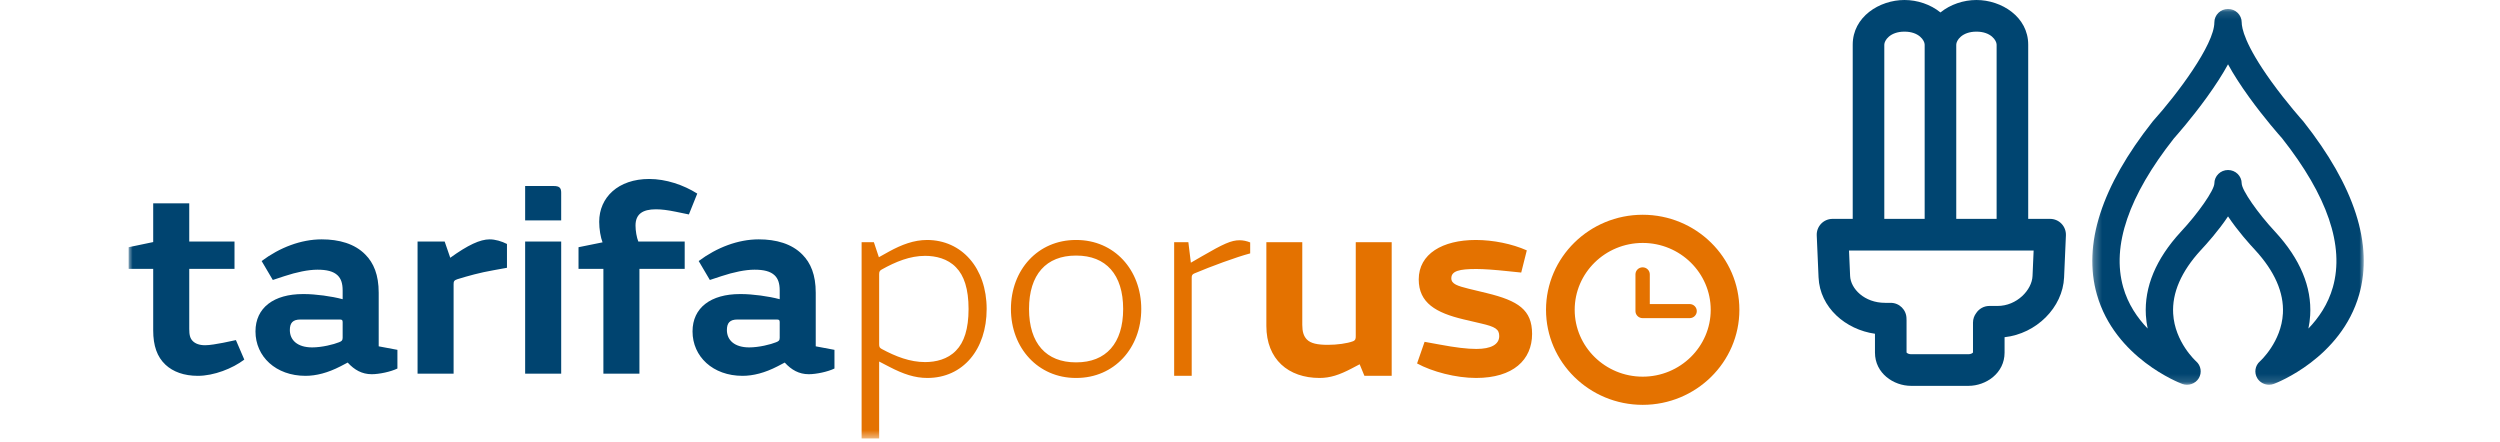<svg width="311" height="55" viewBox="0 0 311 55" fill="none" xmlns="http://www.w3.org/2000/svg">
<mask id="mask0_117_11142" style="mask-type:alpha" maskUnits="userSpaceOnUse" x="260" y="1" width="35" height="47">
<path d="M260.281 1.113H294.053V47.866H260.281V1.113Z" fill="white"/>
</mask>
<g mask="url(#mask0_117_11142)">
<path fill-rule="evenodd" clip-rule="evenodd" d="M270.443 17.206C270.742 16.871 272.627 14.744 274.536 12.098C275.618 10.598 276.493 9.236 277.167 8.001C277.84 9.236 278.716 10.598 279.798 12.098C281.708 14.744 283.593 16.871 283.893 17.206C289.534 24.36 291.659 30.588 290.212 35.718C289.613 37.839 288.447 39.544 287.165 40.871C287.276 40.345 287.354 39.792 287.387 39.214C287.592 35.693 286.138 32.212 283.052 28.855C280.871 26.526 278.876 23.65 278.867 22.82C278.867 21.898 278.106 21.15 277.167 21.15C276.228 21.15 275.467 21.898 275.467 22.82C275.458 23.65 273.463 26.526 271.269 28.867C268.196 32.212 266.743 35.693 266.947 39.214C266.98 39.792 267.059 40.345 267.17 40.871C265.888 39.544 264.722 37.839 264.122 35.718C262.676 30.588 264.802 24.36 270.443 17.206ZM271.459 47.756C272.226 48.044 273.096 47.751 273.522 47.06C273.947 46.369 273.807 45.478 273.191 44.944C273.164 44.921 270.548 42.562 270.342 39.023C270.191 36.427 271.352 33.762 273.782 31.117C274.45 30.406 275.963 28.728 277.167 26.919C278.369 28.726 279.88 30.4 280.539 31.105C282.97 33.748 284.132 36.4 283.994 38.984C283.806 42.532 281.196 44.896 281.139 44.949C280.526 45.483 280.388 46.371 280.813 47.06C281.128 47.573 281.688 47.866 282.268 47.866C282.471 47.866 282.676 47.831 282.875 47.756C283.216 47.628 291.229 44.54 293.478 36.647C295.251 30.429 292.919 23.184 286.546 15.117C286.524 15.089 286.5 15.061 286.476 15.034C286.456 15.012 284.488 12.823 282.555 10.142C279.226 5.526 278.867 3.458 278.867 2.783C278.867 1.861 278.106 1.113 277.167 1.113C276.228 1.113 275.467 1.861 275.467 2.783C275.467 5.561 270.799 11.772 267.858 15.034C267.834 15.061 267.81 15.089 267.788 15.117C261.415 23.184 259.083 30.429 260.856 36.647C263.107 44.54 271.12 47.628 271.459 47.756Z" fill="#004470"/>
</g>
<path fill-rule="evenodd" clip-rule="evenodd" d="M252.309 5.553V27.228H255.036C255.572 27.228 256.084 27.447 256.455 27.834C256.825 28.222 257.022 28.744 256.999 29.281L256.773 34.503C256.611 38.257 253.318 41.519 249.369 41.948V43.868C249.369 46.428 247.059 48 244.878 48H237.737C235.559 48 233.246 46.434 233.246 43.868V41.519C229.597 41 226.391 38.269 226.228 34.503L226.002 29.281C225.979 28.744 226.176 28.222 226.546 27.834C226.917 27.447 227.429 27.228 227.965 27.228H230.478V5.553C230.478 2.098 233.794 0 236.918 0C238.516 0 240.164 0.549 241.393 1.548C242.622 0.549 244.27 0 245.868 0C248.993 0 252.309 2.098 252.309 5.553ZM234.407 5.553C234.407 5.048 235.099 3.936 236.918 3.936C238.737 3.936 239.428 5.048 239.428 5.553V27.228H234.407V5.553ZM248.379 5.553V27.228H243.358V5.553C243.358 5.048 244.049 3.936 245.868 3.936C247.688 3.936 248.379 5.048 248.379 5.553ZM237.168 39.672C237.173 39.729 237.175 39.787 237.175 39.846V43.849C237.182 43.86 237.197 43.878 237.226 43.903C237.313 43.977 237.487 44.064 237.737 44.064H244.878C245.127 44.064 245.301 43.977 245.388 43.903C245.418 43.877 245.433 43.858 245.44 43.847V40.136C245.44 39.688 245.589 39.275 245.841 38.944C246.192 38.411 246.796 38.06 247.481 38.06H248.49C250.902 38.06 252.772 36.073 252.847 34.333L252.984 31.164H230.017L230.154 34.333C230.222 35.909 231.918 37.673 234.505 37.673H235.203C236.288 37.673 237.168 38.554 237.168 39.641C237.168 39.651 237.168 39.661 237.168 39.672ZM237.17 43.838C237.17 43.837 237.17 43.838 237.17 43.838C237.169 43.838 237.17 43.84 237.173 43.845C237.172 43.841 237.17 43.839 237.17 43.838Z" fill="#004571"/>
<mask id="mask1_117_11142" style="mask-type:alpha" maskUnits="userSpaceOnUse" x="16" y="0" width="279" height="55">
<path d="M16 54.545H294.056V0H16V54.545Z" fill="white"/>
</mask>
<g mask="url(#mask1_117_11142)">
<path fill-rule="evenodd" clip-rule="evenodd" d="M65.328 46.484H69.812V30.046H65.328V46.484ZM68.873 23.14H65.328V27.418H69.811V23.982C69.811 23.375 69.603 23.14 68.873 23.14ZM96.995 42.004C96.995 42.341 96.89 42.442 96.543 42.577C95.883 42.846 94.423 43.217 93.206 43.217C91.364 43.217 90.426 42.307 90.426 41.061C90.426 40.185 90.773 39.747 91.746 39.747H96.613C96.925 39.747 96.995 39.815 96.995 40.084V42.004ZM101.478 43.083V36.412C101.478 34.189 100.853 32.707 99.81 31.662C98.49 30.315 96.543 29.776 94.388 29.776C91.816 29.776 89.174 30.787 86.916 32.471L88.305 34.829L89.731 34.358C91.26 33.852 92.72 33.549 93.866 33.549C95.013 33.549 95.848 33.751 96.369 34.256C96.786 34.661 96.995 35.233 96.995 36.143V37.221C95.605 36.85 93.623 36.581 92.164 36.581H92.06C88.445 36.581 86.151 38.265 86.151 41.229C86.151 44.362 88.688 46.754 92.372 46.754C93.693 46.754 95.153 46.383 96.717 45.575L97.621 45.103C98.455 46.013 99.393 46.552 100.61 46.552C101.548 46.552 102.973 46.248 103.807 45.844V43.52L101.478 43.083ZM81.596 26.037C82.291 26.037 83.09 26.138 84.064 26.34L85.697 26.677L86.74 24.083C85.037 23.005 82.848 22.264 80.761 22.264C76.904 22.264 74.54 24.554 74.54 27.586C74.54 28.496 74.714 29.54 74.957 30.147L71.968 30.753V33.448H75.062V46.484H79.545V33.448H85.176V30.046H79.406C79.198 29.54 79.059 28.698 79.059 28.058C79.059 26.643 79.928 26.037 81.596 26.037ZM56.011 32.067L55.316 30.046H51.945V46.484H56.428V35.334C56.428 34.998 56.498 34.862 56.915 34.728C58.236 34.323 59.661 33.92 61.399 33.616L63.067 33.313V30.349C62.407 30.012 61.608 29.776 60.912 29.776C59.731 29.776 58.201 30.483 56.011 32.067ZM27.748 42.644C27.018 42.779 26.114 42.947 25.523 42.947C24.794 42.947 24.307 42.745 23.994 42.442C23.646 42.105 23.542 41.667 23.542 40.926V33.448H29.173V30.046H23.542V25.296H19.058V30.113L16 30.753V33.448H19.058V41.095C19.058 43.015 19.545 44.396 20.588 45.373C21.526 46.248 22.882 46.754 24.62 46.754C26.601 46.754 28.93 45.844 30.39 44.733L29.347 42.307L27.748 42.644ZM42.626 42.004C42.626 42.341 42.522 42.442 42.175 42.577C41.514 42.846 40.054 43.217 38.838 43.217C36.996 43.217 36.057 42.307 36.057 41.061C36.057 40.185 36.405 39.747 37.378 39.747H42.244C42.557 39.747 42.626 39.815 42.626 40.084V42.004ZM47.11 36.412C47.11 34.189 46.484 32.707 45.442 31.662C44.121 30.315 42.175 29.776 40.02 29.776C37.448 29.776 34.806 30.787 32.547 32.471L33.937 34.829L35.362 34.358C36.892 33.852 38.352 33.549 39.498 33.549C40.645 33.549 41.479 33.751 42.001 34.256C42.418 34.661 42.626 35.233 42.626 36.143V37.221C41.236 36.85 39.255 36.581 37.795 36.581H37.691C34.076 36.581 31.782 38.265 31.782 41.229C31.782 44.362 34.32 46.754 38.004 46.754C39.324 46.754 40.784 46.383 42.349 45.575L43.252 45.103C44.086 46.013 45.025 46.552 46.241 46.552C47.18 46.552 48.605 46.248 49.439 45.844V43.52L47.11 43.083V36.412Z" fill="#004470"/>
<path fill-rule="evenodd" clip-rule="evenodd" d="M168.656 41.774C168.656 42.08 168.656 42.319 168.31 42.454C167.582 42.727 166.335 42.897 165.192 42.897C163.91 42.897 163.044 42.727 162.559 42.216C162.177 41.807 162.004 41.262 162.004 40.411V30.126H157.535V40.547C157.535 44.703 160.272 47.018 164.152 47.018C165.469 47.018 166.613 46.644 168.172 45.826L169.141 45.315L169.73 46.746H173.126V30.126H168.656V41.774ZM184.945 36.46L182.693 35.915C181.34 35.575 180.544 35.336 180.544 34.621C180.544 33.702 181.549 33.463 183.662 33.463C184.598 33.463 185.985 33.565 187.577 33.735L189.24 33.906L189.934 31.147C188.096 30.33 185.742 29.853 183.592 29.853C179.436 29.853 176.49 31.59 176.49 34.757C176.49 37.686 178.639 38.913 182.068 39.73L184.251 40.241C186.018 40.649 186.504 40.956 186.504 41.807C186.504 42.863 185.464 43.408 183.662 43.408C182.52 43.408 181.099 43.238 179.088 42.863L177.218 42.523L176.283 45.213C178.153 46.235 181.099 47.018 183.628 47.018C188.235 47.018 190.592 44.77 190.592 41.535C190.592 38.538 188.86 37.414 184.945 36.46ZM204.352 46.857C199.687 46.857 195.891 43.126 195.891 38.54C195.891 33.953 199.687 30.222 204.352 30.222C209.017 30.222 212.813 33.953 212.813 38.54C212.813 43.126 209.017 46.857 204.352 46.857ZM204.352 26.716C197.719 26.716 192.325 32.02 192.325 38.54C192.325 45.059 197.719 50.363 204.352 50.363C210.985 50.363 216.379 45.059 216.379 38.54C216.379 32.02 210.985 26.716 204.352 26.716ZM205.235 37.824V34.131C205.235 33.647 204.835 33.255 204.343 33.255C203.851 33.255 203.451 33.647 203.451 34.131V38.7C203.451 39.184 203.851 39.577 204.343 39.577H210.189C210.682 39.577 211.081 39.184 211.081 38.7C211.081 38.216 210.682 37.824 210.189 37.824H205.235ZM118.929 43.613C117.89 44.703 116.4 45.043 115.083 45.043C113.213 45.043 111.445 44.362 109.678 43.408C109.436 43.272 109.367 43.17 109.367 42.829V34.11C109.367 33.804 109.436 33.667 109.678 33.531C111.445 32.543 113.213 31.828 115.083 31.828C116.4 31.828 117.89 32.169 118.929 33.259C119.934 34.28 120.489 35.949 120.489 38.436C120.489 40.922 119.934 42.591 118.929 43.613ZM115.326 29.853C113.698 29.853 112.173 30.432 110.614 31.283L109.332 31.998L108.709 30.126H107.184V54.545H109.367V44.975L110.614 45.622C112.381 46.542 113.802 47.018 115.361 47.018C119.796 47.018 122.74 43.476 122.74 38.436C122.74 33.327 119.622 29.853 115.326 29.853ZM149.495 31.896L148.143 32.68L147.832 30.126H146.065V46.746H148.248V34.519C148.248 34.28 148.316 34.11 148.594 34.008C150.604 33.157 153.826 31.965 155.523 31.522V30.159C155.107 29.989 154.658 29.887 154.206 29.887C153.168 29.887 152.197 30.33 149.495 31.896ZM133.9 45.077H133.831C130.159 45.077 128.011 42.727 128.011 38.436C128.011 34.144 130.159 31.794 133.831 31.794H133.9C137.573 31.794 139.721 34.144 139.721 38.436C139.721 42.727 137.573 45.077 133.9 45.077ZM133.9 29.853H133.831C129.119 29.853 125.759 33.565 125.759 38.436C125.759 43.306 129.154 47.018 133.831 47.018H133.9C138.613 47.018 141.973 43.306 141.973 38.436C141.973 33.565 138.613 29.853 133.9 29.853Z" fill="#E47200"/>
</g>
</svg>
